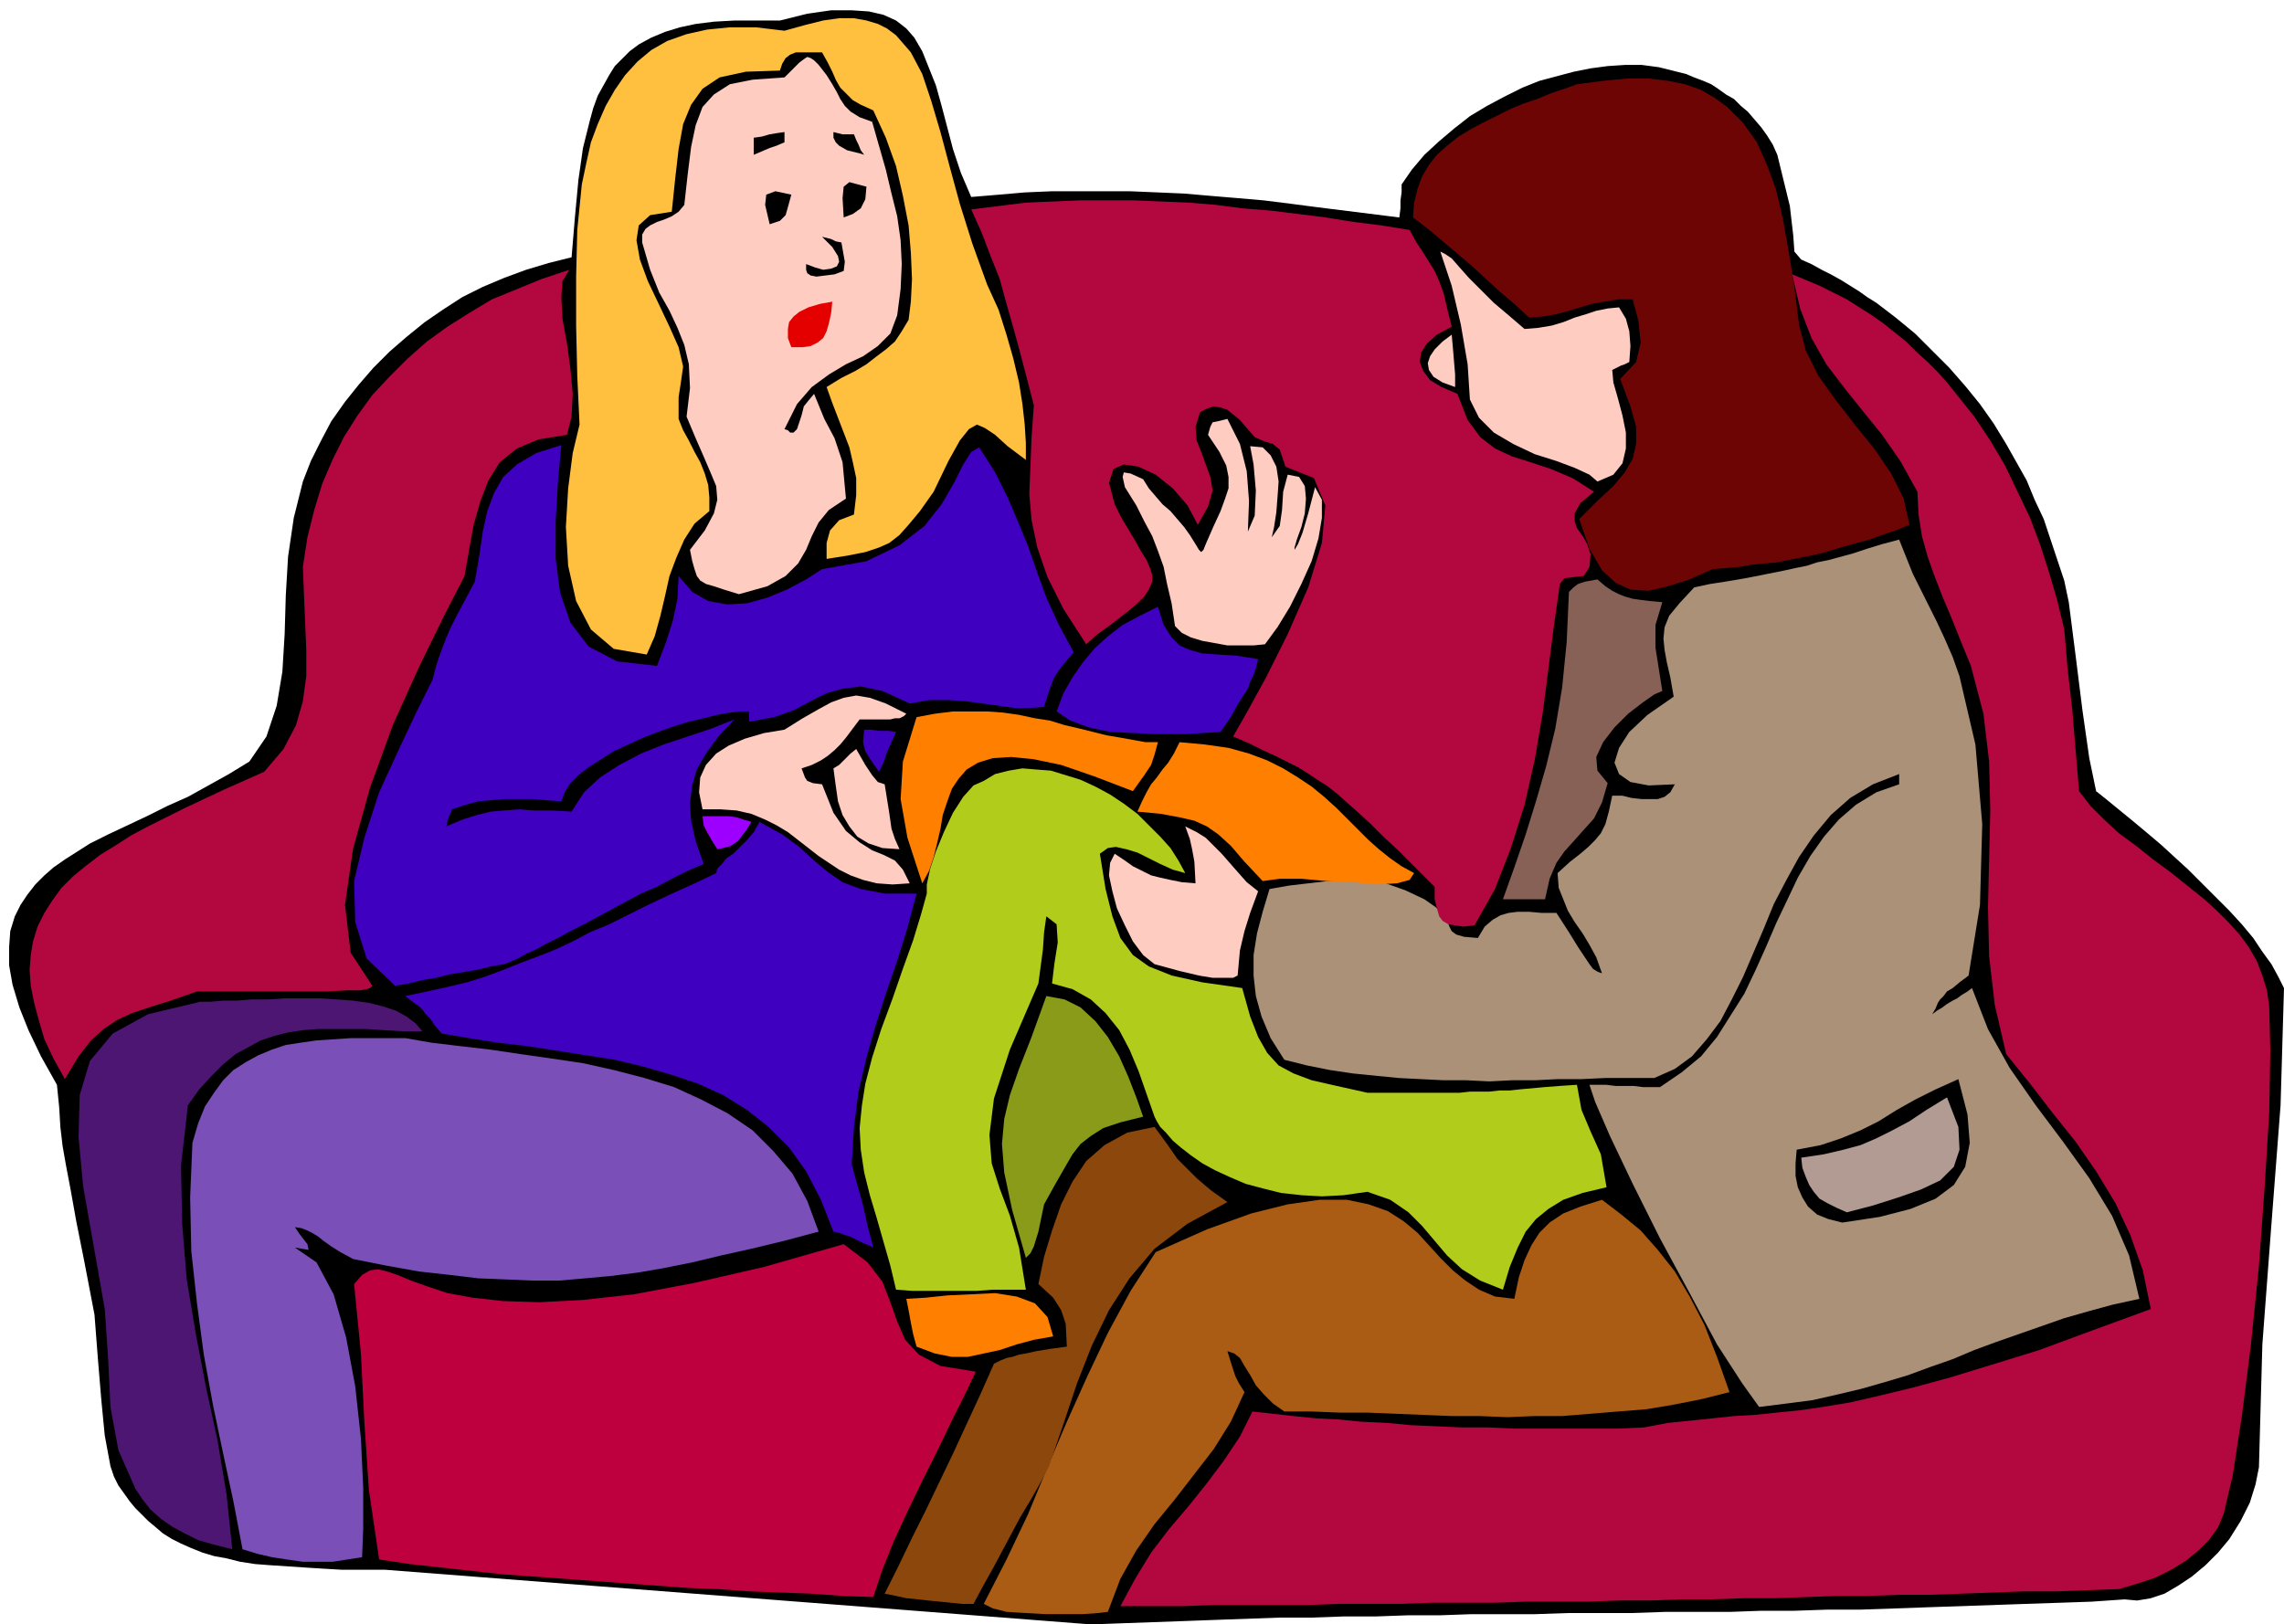 <svg xmlns="http://www.w3.org/2000/svg" fill-rule="evenodd" height="1.427in" preserveAspectRatio="none" stroke-linecap="round" viewBox="0 0 2006 1427" width="2.006in"><style>.pen1{stroke:none}.brush2{fill:#000}.brush5{fill:#b2073f}.brush10{fill:#ff7f00}.brush13{fill:#3f00bf}.brush15{fill:#ffccc1}</style><path class="pen1 brush2" d="m958 1427-620-48h-38l-17-1-16-1-15-1-15-1-13-1-13-2-12-3-11-2-10-3-10-4-9-4-8-4-8-5-7-6-6-5-5-5-6-6-5-6-5-7-5-7-4-8-3-9-5-27-3-31-3-36-3-39-9-47-7-35-5-28-4-21-3-17-2-17-1-17-2-20-14-25-11-23-8-20-6-20-3-17v-16l1-14 4-13 5-10 6-9 7-9 8-8 8-7 10-7 11-7 11-7 16-8 17-8 17-8 18-9 18-8 18-10 18-10 18-11 15-22 9-27 5-30 2-33 1-34 2-34 5-34 8-32 7-18 9-18 9-17 12-17 12-15 13-15 14-14 15-13 16-13 16-11 17-11 18-9 19-8 19-7 20-6 20-5 3-36 3-32 4-28 6-24 3-11 4-11 5-9 5-9 5-8 7-7 6-6 8-6 11-6 12-5 13-4 14-3 16-2 18-1h40l24-6 21-3h18l15 1 13 3 11 5 9 7 7 8 7 12 6 15 6 15 5 18 5 19 5 19 7 21 9 21 24-2 23-2 23-1h70l24 1 23 1 23 2 24 2 23 2 24 3 23 3 24 3 24 3 24 3 1-8v-7l1-7v-7l9-13 11-13 13-12 13-11 14-11 15-9 15-8 16-8 15-6 15-4 15-4 15-3 15-2 15-1h15l15 2 8 2 8 2 8 2 7 3 8 3 7 3 6 4 7 5 7 4 6 6 6 5 6 7 6 7 5 7 5 8 4 9 11 45 3 26 1 14 6 7 9 4 9 5 8 4 9 5 8 5 8 5 7 5 8 5 17 13 17 14 15 15 15 15 14 16 13 16 12 17 11 18 9 16 9 16 7 17 8 17 6 18 6 18 6 18 4 19 6 47 6 48 6 42 6 29 10 8 11 9 11 9 12 10 13 11 12 11 12 11 12 12 12 12 12 12 11 12 10 12 8 12 8 11 6 11 5 10-3 103-8 104-8 106-3 108-3 15-5 16-8 16-10 16-10 12-11 11-12 10-12 8-12 7-12 4-12 2-11-1-29 2-29 1-30 1-29 1-29 1-29 1-28 1-29 1h-29l-29 1h-29l-28 1h-57l-29 1h-56l-29 1h-56l-28 1h-28l-28 1h-28l-28 1h-28l-28 1-28 1-27 1-28 1-28 1-27 1z"/><path class="pen1" style="fill:#aa5b14" d="m864 1409 20-39 19-40 17-41 17-40 18-40 18-38 20-37 22-34 45-20 39-14 32-8 28-4h24l19 4 17 6 14 9 12 10 10 11 10 11 11 11 11 9 12 8 14 6 17 2 4-19 5-15 6-13 7-11 9-9 12-8 15-6 19-6 17 13 17 14 15 17 15 19 13 22 13 25 11 28 11 31-24 6-25 5-24 4-25 2-24 2-25 2h-24l-24 1-25-1h-24l-25-1-24-1-25-1h-24l-25-1h-24l-10-7-8-8-7-8-5-9-5-8-4-7-5-4-6-2 4 13 3 9 3 6 5 8-12 26-15 24-17 22-17 22-18 22-16 23-14 25-11 29-8 1-14 1h-33l-18-1-16-1-12-3-8-4z"/><path class="pen1" style="fill:#8c470c" d="m777 1400 12-24 12-25 12-24 12-25 12-25 12-26 12-26 12-27 6-3 5-2 5-1 6-2 6-1 9-2 12-2 15-2-1-20-4-12-7-11-13-12 5-24 7-23 8-23 10-20 12-18 16-14 20-11 24-5 11 15 9 13 9 9 8 8 7 6 6 5 7 5 7 5-35 19-29 22-22 26-18 28-15 31-13 33-12 36-13 38-8 15-8 14-9 15-8 15-8 15-8 15-9 16-8 15h-10l-10-1-10-1-10-1-9-1-10-1-9-2-10-2z"/><path class="pen1 brush5" d="m984 1411 13-24 14-23 16-21 17-20 16-20 15-20 14-21 11-22 18 2 18 2 20 2 20 1 20 2 22 1 21 2 23 1 22 1h23l23 1h91l23-1 21-4 20-2 19-2 19-2 18-1 19-2 20-2 21-3 24-4 26-6 29-7 33-9 36-11 42-13 46-17 52-19-7-34-11-31-13-28-17-28-18-26-20-25-20-26-21-26-10-43-5-43-1-43 1-43 1-42-1-43-5-42-11-42-9-22-8-20-8-19-7-18-6-17-5-18-3-19-1-20-15-27-16-23-17-21-16-20-16-21-13-23-10-26-7-30 12 5 12 5 12 6 12 6 11 7 11 7 10 7 10 8 10 8 9 9 10 9 9 9 8 9 8 10 8 10 8 10 14 21 13 22 11 23 11 23 9 24 8 25 7 24 6 25 3 35 4 35 3 36 3 36 10 13 12 12 13 12 15 11 15 12 15 11 15 12 15 12 11 10 10 10 10 11 8 11 7 12 5 13 4 13 2 14 1 39-1 55-4 65-5 69-7 69-8 63-8 52-8 34-5 12-8 11-9 9-11 9-13 8-14 7-15 5-17 5-28 1-27 1h-28l-27 1-27 1-28 1h-27l-28 1h-27l-27 1-28 1h-27l-28 1h-27l-27 1h-27l-28 1h-54l-28 1h-55l-27 1h-55l-27 1h-82l-28 1h-55z"/><path class="pen1" style="fill:#bf003f" d="m333 1370-9-61-4-60-3-60-6-61 7-8 7-4 7-1 8 2 9 3 12 5 14 5 18 6 22 4 27 3 32 1 38-2 45-5 53-10 61-14 70-20 21 16 13 17 7 18 6 17 7 16 12 13 19 10 31 5-10 21-12 24-12 25-13 26-13 27-12 26-10 25-8 24-27-1-28-2-27-1-27-1-27-2-27-1-27-2-27-2-27-2-27-2-27-2-28-2-27-3-27-3-27-3-27-4z"/><path class="pen1" style="fill:#7a4fb7" d="m213 1361-8-42-9-42-9-43-8-44-6-45-5-46-1-47 2-48 5-17 6-15 8-12 8-11 9-9 11-7 11-6 12-5 12-4 13-2 14-2 15-1 15-1h48l23 4 25 3 26 3 27 4 28 4 27 4 27 6 27 7 26 8 24 11 23 12 22 15 18 18 17 20 13 24 10 27-30 8-29 7-27 6-25 6-25 5-23 4-24 3-22 2-23 2h-23l-23-1-25-1-25-3-27-3-28-5-30-6-11-6-8-5-7-5-5-4-5-3-4-2-5-2-6-1 4 6 7 9 1 5-12-2 19 13 15 28 11 38 8 43 5 46 2 43v36l-1 25-13 2-13 2h-26l-14-2-13-2-13-3-13-4z"/><path class="pen1" style="fill:#4c1672" d="m92 1150-10-57-9-51-4-43 1-37 9-30 20-24 31-17 46-11h9l11-1h12l13-1h14l15-1h31l15 1 14 1 14 2 12 3 12 4 9 5 8 6 6 7h-17l-17-1-15-1h-43l-13 1-13 2-12 3-12 4-11 6-11 6-11 9-10 10-11 12-10 14-6 53 1 51 4 49 8 48 9 47 10 46 8 48 5 48-16-4-14-4-12-6-11-6-10-7-9-8-7-9-6-9-15-34-7-38-2-42-3-44z"/><path class="pen1" style="fill:#aa9177" d="m1545 1236-15-21-22-34-24-45-26-48-24-48-20-42-13-30-5-15h15l8 1h16l8 1h15l19-13 17-14 14-17 12-19 12-19 10-21 9-20 9-21 10-21 9-19 11-19 12-17 13-15 15-13 18-11 20-7v-9l-23 9-20 12-17 15-15 18-13 19-11 20-11 21-9 22-9 21-9 21-10 20-10 19-12 16-13 15-15 11-18 8h-43l-21 1h-21l-20 1h-20l-20 1-20-1h-20l-20-1-20-1-20-2-20-2-20-3-20-4-20-5-12-19-8-19-5-18-2-18v-18l3-19 5-19 6-20 17-3 17-2 17-2 17-1h17l17 3 17 6 17 8 10 7 6 6 4 6 2 5 2 4 4 3 7 2 12 1 6-10 7-6 7-4 7-2 8-1h10l11 1h13l11 17 8 13 6 9 4 6 3 4 3 2 2 1 3 1-5-14-6-11-6-10-7-10-6-10-4-10-4-10-1-13 11-10 9-7 7-6 6-6 5-6 4-8 3-11 3-14h9l8 2 9 1h14l6-2 5-4 4-7-23 1-16-3-10-7-4-10 4-13 9-14 16-15 23-16-3-17-3-13-2-11-1-10 1-10 4-10 9-11 13-14 14-3 13-2 12-2 11-2 10-2 10-2 10-2 9-2 10-2 9-3 10-2 11-3 11-3 12-4 13-4 15-4 6 15 6 15 7 14 7 14 7 14 7 15 7 16 6 17 14 60 6 70-2 71-10 62-8 6-6 5-5 3-3 4-3 3-2 3-2 5-3 5 4-3 5-3 4-3 5-3 4-2 4-3 5-3 4-3 14 36 19 34 23 33 24 32 23 32 20 33 15 35 9 38-23 5-22 6-21 6-20 7-20 7-20 7-19 7-19 8-20 7-19 7-20 6-21 6-21 5-22 5-23 3-24 3z"/><path class="pen1 brush10" d="m805 1183-3-11-2-10-2-11-2-10 17-1 19-2 21-1 21-1 19 3 16 6 11 12 5 17-17 3-15 4-15 5-14 3-14 3h-14l-15-3-16-6z"/><path class="pen1" style="fill:#b2cc1c" d="m787 1133-5-21-6-21-6-21-6-20-5-20-3-20-1-19 2-20 3-19 6-23 8-25 10-27 9-26 9-25 7-23 5-18v-8l3-14 5-15 7-17 8-17 9-14 9-10 9-4 10-6 12-3 12-2 12 1 13 1 13 4 13 4 13 6 13 7 12 8 12 9 10 10 10 10 9 10 7 11 6 11-11-3-11-5-10-5-10-5-10-3-9-2-7 1-7 5 5 31 6 24 7 19 11 15 14 10 20 8 27 6 35 5 7 25 7 18 8 14 10 11 13 7 16 6 22 5 27 6h81l9-1h17l9-1h9l9-1 11-1 11-1 13-1 15-1 4 22 8 19 9 20 5 29-21 5-17 6-13 8-11 9-9 11-7 14-7 17-6 20-20-8-16-10-13-12-11-13-11-13-12-12-16-11-20-7-21 3-19 1-18-1-18-2-16-4-15-4-14-6-13-6-11-6-10-7-9-7-7-6-6-7-5-5-3-5-2-4-7-20-7-20-8-19-9-17-12-15-13-12-16-9-18-5 2-17 3-19-1-16-9-7-2 14-1 15-2 15-2 15-25 58-14 43-4 32 2 25 7 22 9 24 8 28 6 37h-29l-14 1h-57l-14-1z"/><path class="pen1" style="fill:#899b19" d="m901 1105-12-42-7-33-2-25 2-22 5-21 8-23 11-28 13-36 16 3 14 7 13 12 11 14 10 17 8 18 7 18 6 17-20 5-15 5-11 7-9 7-7 9-7 12-8 14-10 18-5 24-4 13-3 6-4 4z"/><path class="pen1 brush13" d="m732 1082-11-28-13-25-15-21-18-18-19-15-21-13-22-10-24-8-24-7-25-6-26-4-25-4-26-4-26-3-25-4-24-4-6-7-4-6-4-4-3-4-3-3-3-2-4-3-5-4 19-4 18-4 17-4 16-5 16-6 15-6 16-6 15-6 15-7 15-8 17-7 16-8 18-9 19-9 20-9 21-10 1-4 4-4 4-5 6-4 6-6 6-6 6-7 5-9 20 11 15 11 13 12 12 10 13 9 16 6 21 4h28l-8 30-9 29-10 29-9 28-8 28-7 30-4 31-2 33 5 18 5 18 4 18 5 19-4-2-5-2-4-2-4-2-4-2-4-1-5-2-5-1z"/><path class="pen1 brush2" d="m1618 1074-12-3-10-4-8-7-5-8-4-9-2-10v-11l1-12 21-4 18-6 17-7 16-8 16-10 16-9 18-9 20-9 8 31 2 25-4 21-10 16-16 12-22 9-27 7-33 5z"/><path class="pen1" style="fill:#b29b93" d="m1622 1065-9-4-8-4-7-4-5-6-4-6-3-7-3-8-1-9 20-3 17-4 15-4 14-6 14-7 15-8 15-10 18-11 10 26 1 20-5 15-12 12-17 8-20 7-22 7-23 6z"/><path class="pen1 brush5" d="m57 948-10-18-8-17-5-17-4-15-3-15-1-14 1-13 2-12 4-13 6-12 7-11 8-11 10-10 11-9 13-10 13-8 14-9 15-8 16-8 16-8 17-8 17-8 18-8 18-8 17-20 11-21 6-21 3-22v-23l-1-24-1-24-1-25 4-26 6-24 7-23 9-21 10-20 12-19 13-18 15-16 16-16 17-15 18-13 19-12 20-12 22-9 22-9 24-8-6 10-1 14 1 19 4 22 3 22 2 22-1 20-4 16-25 4-19 8-15 12-10 16-7 18-6 21-4 22-4 23-18 35-22 45-23 51-20 55-15 54-7 49 5 42 19 29-2 2-3 1-6 1h-11l-18 1H173l-23 8-19 6-15 5-13 6-12 8-11 10-11 14-12 20z"/><path class="pen1 brush13" d="m347 866-25-24-10-32-1-36 9-38 13-40 17-37 16-34 14-28 3-12 3-9 3-8 3-8 4-9 5-10 7-13 9-17 4-23 3-21 4-18 6-16 8-14 12-11 17-10 22-7-3 33-2 34v33l4 30 9 26 16 21 25 13 35 4 8-21 6-19 4-19 1-20 12 14 14 8 17 3 17-1 18-5 17-7 17-9 14-9 39-7 29-14 22-17 15-19 11-19 8-16 7-11 7-4 14 22 11 22 9 21 9 22 8 23 8 22 11 24 13 24-11 13-6 9-4 10-5 16-13 1h-13l-14-2-14-2-15-2-15-1h-17l-17 3-24-11-19-4-16 2-14 4-14 7-15 8-17 6-22 4v-9h-8l-9 1-11 2-12 3-13 3-13 4-14 5-13 5-13 6-13 6-11 7-11 7-9 7-7 7-5 8-3 8-13-1-13-1h-24l-12 1-11 1-11 3-12 4-1 3-2 4-1 4-1 4 14-6 13-4 12-3 12-1 13-1 13 1h16l17 1 11-17 14-13 17-11 19-10 20-8 21-7 21-7 20-8-14 15-11 15-8 14-4 14-2 15 1 16 4 18 7 20-14 6-14 7-13 7-14 6-13 7-13 7-13 7-11 6-12 6-11 6-10 5-9 5-9 4-7 4-7 3-5 2-12 2-12 3-12 2-12 2-12 3-12 2-12 3-12 2z"/><path class="pen1 brush15" d="m1087 857-2 1-2 1h-18l-12-2-17-4-22-6-10-8-9-12-7-14-7-15-4-15-3-14 1-11 4-8 9 6 7 5 8 4 8 4 8 2 9 2 10 2 12 1-1-19-2-11-2-9-4-11 10 5 8 5 7 7 7 7 7 8 7 8 8 9 10 8-7 19-5 16-4 17-2 22z"/><path class="pen1 brush5" d="m1260 779-17-17-15-15-13-12-12-12-11-10-9-8-9-8-9-7-8-5-9-6-8-5-10-5-10-5-11-5-12-6-14-6 12-21 17-31 19-38 18-41 12-39 3-33-10-24-25-10-5-15-6-5-7-2-9-4-7-8-6-7-6-5-5-4-6-2-6-1-6 2-6 3-4 13 1 12 4 10 4 11 4 11 2 12-4 14-9 16-9-17-13-15-15-12-15-7-13-2-9 4-4 12 5 19 6 12 6 10 6 10 5 9 5 8 3 7 2 6v6l-3 7-4 6-6 6-7 6-9 7-9 7-10 7-10 9-20-31-14-28-9-26-5-24-2-23 1-25 1-25 2-28-6-23-6-23-6-22-6-21-6-22-8-20-8-21-9-20 24-3 24-3 24-1 23-1h48l24 1 24 1 24 2 23 3 25 2 24 3 24 3 25 4 24 3 25 4 6 11 6 9 5 8 5 8 4 9 4 11 3 13 4 16-13 7-9 8-5 8-1 8 3 8 6 8 10 6 14 6 9 23 11 15 13 10 15 7 16 5 18 6 19 8 19 12-12 10-5 9v7l2 6 5 7 4 7 3 9-1 11-5 8-9 1-8 1-4 5-5 35-5 39-5 39-7 41-9 40-12 38-14 36-18 32-10 1-7-1-6-1-5-3-3-4-2-7-2-8v-11z"/><path class="pen1" style="fill:#876056" d="m1320 790 10-28 10-29 9-29 9-31 8-33 6-36 4-40 2-44 4-4 4-3 6-2 11-2 7 6 6 4 6 3 5 2 7 2 7 1 8 1 11 1-6 20v20l3 19 3 19-7 3-10 7-13 10-12 12-10 13-6 13 1 12 9 11-5 17-7 14-9 10-8 9-9 10-7 10-6 14-4 18h-37z"/><path class="pen1 brush15" d="m617 711-3-15 1-13 5-11 9-10 11-7 14-6 17-5 18-3 16-10 14-8 11-6 11-4 11-2 12 2 14 5 18 9-2 2-2 1-2 1h-4l-4 1h-27l-6 8-6 8-5 6-5 5-6 5-6 4-8 4-9 3 3 8 2 3 5 2 8 1 10 25 11 16 12 10 11 7 10 4 10 5 7 8 6 12-15 1-14-1-12-3-11-4-10-5-9-6-9-6-9-7-9-7-9-7-10-6-10-5-12-5-13-3-14-1h-16z"/><path class="pen1" style="fill:#9e00ff" d="M617 717h23l7 1 6 2 7 2-5 8-4 5-3 4-3 2-3 2-3 1-4 1-5 1-5-8-4-7-3-6-1-8z"/><path class="pen1 brush10" d="m1109 774-16-17-12-14-11-10-10-7-11-5-13-3-16-3-21-2 4-9 4-8 4-7 5-6 5-7 5-6 5-8 5-10 22 2 21 3 18 5 16 6 14 7 13 8 12 8 11 9 11 10 9 9 10 10 9 9 9 8 10 8 10 7 11 6-4 6-11 3-18 1-21-2-23-1-22-2h-19l-15 2zm-299 2-13-40-6-34 2-33 12-39 16-3 16-2h30l14 1 14 2 14 3 13 2 13 4 13 3 12 3 12 3 12 2 11 2 11 2h11l-3 11-3 9-6 9-10 14-34-13-29-10-24-5-20-2-16 1-13 4-10 6-7 8-6 9-4 11-4 12-2 12-3 13-3 12-4 12-6 11z"/><path class="pen1 brush15" d="m732 675 5-3 5-5 5-5 5-4 8 14 6 9 5 6 6 2 4 25 2 14 3 9 4 9-15-1-12-4-10-6-7-9-6-10-4-12-2-14-2-15z"/><path class="pen1 brush13" d="m772 678-7-10-5-8-2-8 1-11h6l7 1h8l7 1-4 9-4 9-3 9-4 8zm156-53 6-16 8-14 9-13 10-12 12-11 13-10 15-8 16-8 5 16 7 11 7 7 9 4 11 3 14 1 16 1 19 3-2 8-2 6-3 6-2 6-4 6-5 8-6 11-9 13-16 1-18 1h-21l-21-1-21-1-19-4-16-6-12-8z"/><path class="pen1" style="fill:#ffbf3f" d="m509 373-2-43-1-44v-43l1-41 2-20 2-20 4-19 4-18 6-16 7-16 8-14 9-13 11-12 12-10 14-8 17-6 18-4 20-2h23l25 3 18-5 16-4 14-2h13l11 2 10 3 8 4 8 6 13 15 10 19 8 24 8 27 8 30 9 33 11 35 13 36 10 22 7 22 6 21 5 21 3 19 2 18 1 16v15l-16-12-11-10-9-6-7-3-7 4-8 10-10 18-13 27-12 17-10 12-8 9-9 7-9 4-12 4-15 3-19 3v-14l3-11 8-9 13-5 2-17v-15l-3-14-3-13-5-13-5-13-5-13-5-14 13-8 12-6 10-6 9-7 8-6 8-7 6-9 6-10 2-16 1-20-1-23-2-24-5-26-6-26-9-25-11-24-11-5-7-4-6-6-5-5-4-7-3-7-4-8-5-9h-23l-5 2-4 3-3 5-2 6-30 1-23 5-15 10-10 14-7 17-4 22-3 26-3 29-19 3-10 9-2 13 3 17 7 19 10 21 9 19 8 18 4 17-2 14-2 13v19l4 10 5 9 5 10 5 9 4 10 3 10 1 11v12l-13 11-9 14-7 16-6 16-4 18-4 17-5 18-7 16-29-5-20-17-13-25-7-31-2-34 2-34 4-31 6-25z"/><path class="pen1 brush15" d="m1032 550-3-20-4-17-3-15-5-14-5-13-7-13-7-14-10-16-2-9 1-4 6 1 11 5 5 8 6 7 6 7 7 6 6 7 6 7 5 7 5 8 3 5 2 2 2-2 2-5 7-16 6-13 4-11 3-9v-10l-2-10-6-12-10-15 2-7 2-4 5-1 8-2 11 22 6 24 2 26-1 27 6-14 1-22-2-23-3-16 11 1 7 7 5 10 2 13-1 14-1 13-2 13-2 9 7-10 2-14 1-16 4-15 10 2 5 8 1 11-1 13-3 12-4 11-2 7v2l3-5 4-10 5-17 6-23 6 11v16l-3 18-6 20-9 20-10 20-11 18-11 15-10 1h-23l-11-2-11-2-10-3-8-4-6-6zm-383-28-13-4-9-3-7-2-5-3-3-4-2-6-2-7-2-10 13-17 8-15 3-12-1-12-5-12-6-14-7-16-8-19 3-25-1-21-4-17-6-15-7-15-9-16-8-20-7-24v-7l3-5 4-3 6-3 6-2 7-3 6-4 5-6 3-27 3-24 4-19 6-16 10-11 14-9 20-4 28-2 5-5 4-4 4-4 4-3 3-2 3 1 3 2 4 4 7 9 5 8 4 7 3 6 4 6 5 5 8 5 11 4 6 21 6 21 5 21 5 20 3 21 1 21-1 22-3 23-6 16-11 11-13 9-15 7-15 9-15 11-13 15-11 22 3 1 2 2h3l3-3 4-12 2-8 4-5 5-6 9 22 9 17 7 21 3 32-15 10-9 11-6 12-5 12-7 12-11 11-16 9-25 7z"/><path class="pen1" style="fill:#6d0505" d="m1387 456 16-16 14-13 10-12 7-12 3-13v-15l-5-18-9-24 14-15 4-17-2-19-5-19h-13l-12 2-11 2-10 3-10 3-11 3-11 2-13 1-13-12-13-11-13-12-12-11-13-11-13-11-12-10-13-10 1-13 3-12 4-11 6-10 7-9 9-8 10-8 10-6 11-6 12-6 12-6 12-5 12-4 12-5 12-4 11-4 23-3 21-2h19l17 2 15 3 14 5 12 7 11 8 14 14 12 17 9 20 8 22 6 26 5 28 5 31 4 33 6 23 11 22 15 21 17 22 17 21 15 22 11 22 5 23-12 5-12 4-11 4-11 3-11 3-10 3-10 3-9 2-10 2-10 2-10 2-11 1-11 1-11 2-12 1-12 1-20 9-19 6-17 4-16-1-13-6-12-11-11-19-9-26z"/><path class="pen1 brush15" d="m1403 423-7-6-13-6-16-6-19-6-19-9-17-10-13-13-8-16-2-31-6-35-8-34-10-30 4 2 6 4 7 8 8 9 10 10 12 12 13 11 14 12 12-1 12-2 10-3 10-4 10-3 9-3 10-2 10-1 6 10 3 11 1 13-1 14-4 2-3 1-4 2-4 2 1 11 4 14 4 15 3 15v14l-3 13-8 10-14 6zm-128-129 1 11 1 12 1 12v11l-11-4-8-5-4-6-1-6 2-6 4-6 7-7 8-6z"/><path class="pen1" style="fill:#e50000" d="m695 305-3-8v-8l1-6 4-5 5-4 8-4 10-3 11-2-1 10-2 9-2 7-3 6-5 4-6 3-7 1h-10z"/><path class="pen1 brush2" d="m717 243-5-1-3-2-1-3v-5l8 3 7 2 7-1 5-2 2-4-1-5-5-8-9-9 4 1 4 1 4 2 5 1 3 17-1 8-8 3-16 2zm-41-46-4-17 1-9 8-3 14 3-3 11-2 7-5 5-9 3zm65-6-1-17 1-10 5-4 15 4-1 11-4 8-7 5-8 3zm-79-55v-15l7-1 7-2 6-1 7-1v9l-7 3-6 2-7 3-7 3zm82-4-7-4-3-3-2-4v-5l4 1 4 1h10l2 5 2 4 2 5 3 4-3-1-4-1-4-1-4-1z"/></svg>
